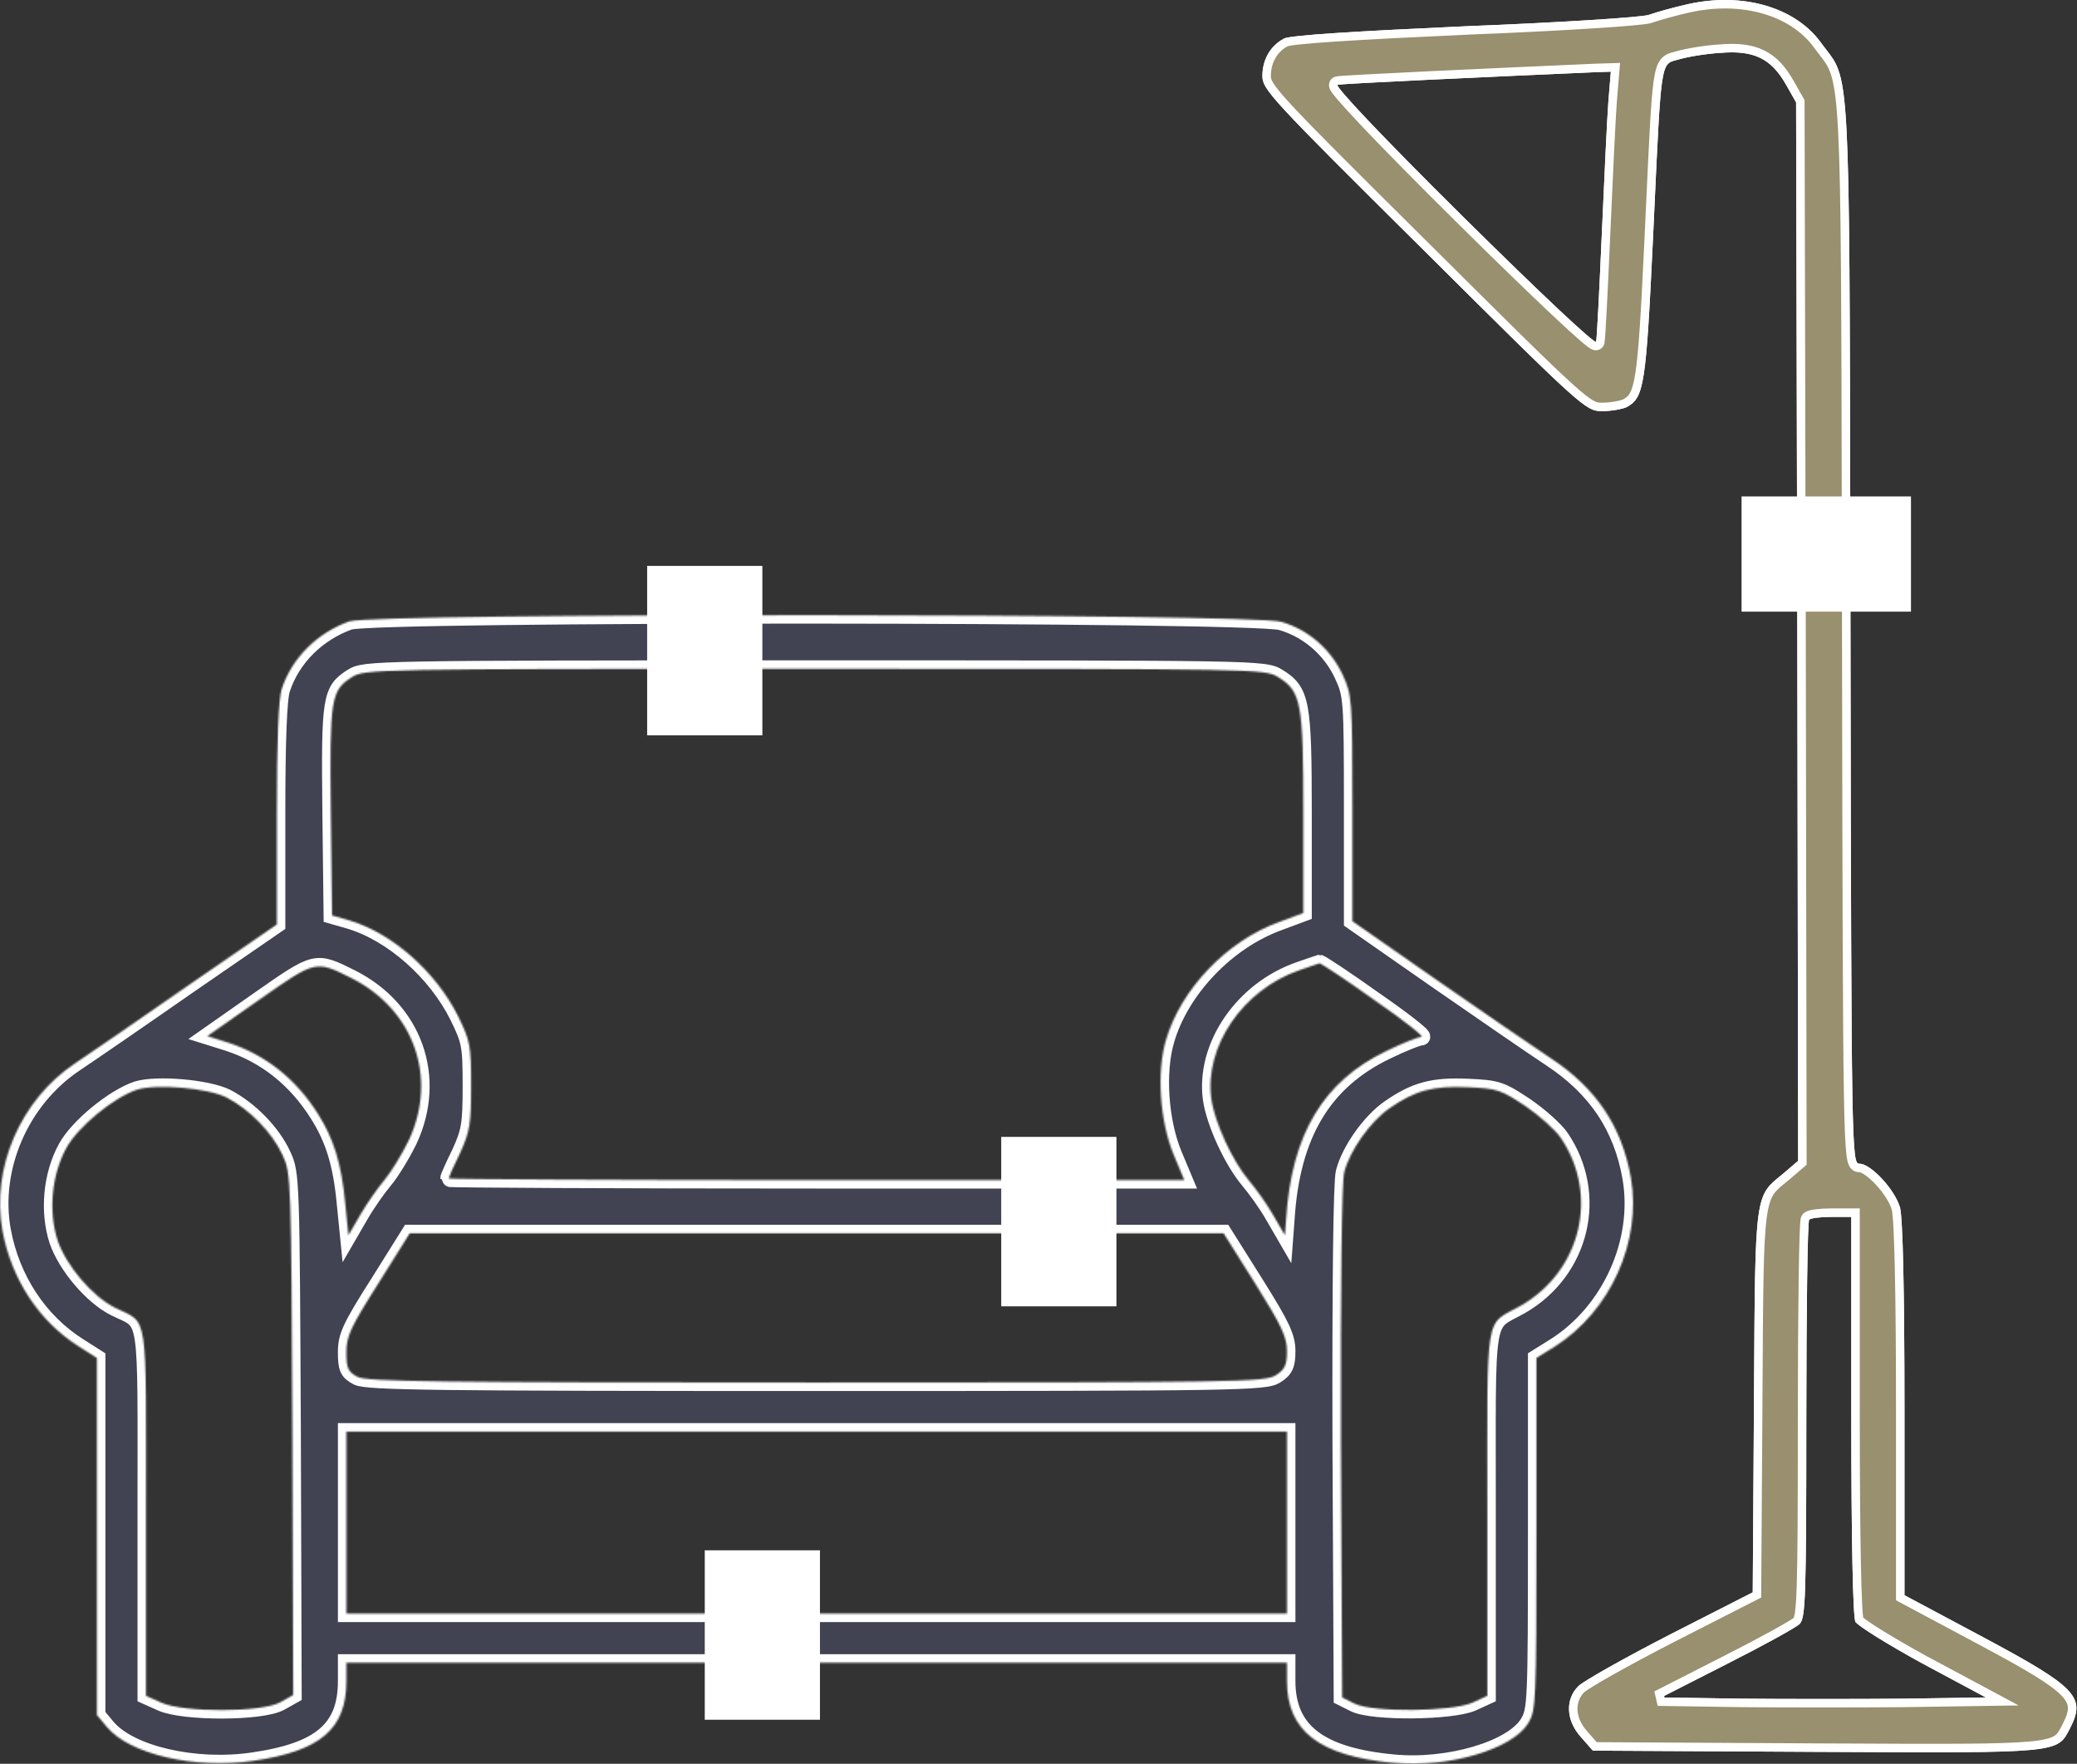 <?xml version="1.0" encoding="UTF-8"?> <svg xmlns="http://www.w3.org/2000/svg" width="1226" height="1041" viewBox="0 0 1226 1041" fill="none"><rect x="0" y="0" width="1226" height="1041" fill="#333333" stroke="none"/> <path d="M996.767 4.923L996.763 4.923C988.153 6.837 978.132 9.703 974.137 11.111C973.662 11.285 973.055 11.41 972.479 11.512C971.837 11.625 971.041 11.74 970.111 11.857C968.248 12.091 965.765 12.344 962.748 12.611C956.709 13.146 948.455 13.743 938.594 14.362C918.869 15.601 892.661 16.929 864.766 18.016C832.789 19.464 806.925 20.791 788.668 21.996C779.535 22.599 772.332 23.169 767.229 23.707C764.673 23.977 762.68 24.234 761.248 24.478C760.53 24.6 759.991 24.712 759.61 24.811C759.357 24.877 759.238 24.922 759.207 24.932L759.197 24.939L759.112 24.982C752.043 28.624 747.673 35.932 747.673 44.727V44.764L747.672 44.802C747.628 46.272 747.782 47.647 749.434 50.317C751.188 53.15 754.523 57.257 760.827 64.058C773.394 77.617 797.24 101.345 842.284 146.026L842.286 146.028C889.388 192.888 913.225 216.543 926.502 228.499C933.167 234.5 936.996 237.389 939.664 238.808C942.111 240.109 943.541 240.167 945.77 240.167C948.255 240.167 951.067 239.883 953.582 239.449C956.085 239.018 958.086 238.474 959.14 238.013C961.397 236.768 962.924 235.572 964.199 233.351C965.569 230.966 966.743 227.231 967.771 220.676C969.827 207.567 971.15 184.322 973.205 140.923C973.514 134.321 973.8 128.138 974.069 122.348C975.998 80.716 976.986 59.392 978.568 48.238C979.453 41.996 980.59 38.238 982.759 35.979C983.901 34.79 985.191 34.154 986.462 33.716C987.193 33.464 988.091 33.231 988.947 33.008C989.39 32.893 989.821 32.78 990.213 32.67C995.272 31.156 1006.53 29.208 1015.36 28.714C1025.45 27.857 1033.44 28.685 1040.1 31.916C1046.8 35.169 1051.83 40.694 1056.33 48.555L1056.33 48.561L1062.36 59.182L1062.69 59.754L1062.69 60.411L1063.41 372.772V372.774L1063.9 685.134L1063.9 686.286L1063.02 687.036L1054.57 694.278L1054.55 694.296L1054.53 694.313C1053.91 694.819 1053.33 695.295 1052.77 695.748C1049.26 698.599 1046.88 700.527 1045.02 703.232C1042.94 706.271 1041.42 710.467 1040.37 718.415C1038.36 733.654 1038.2 761.406 1037.88 818.032C1037.86 820.973 1037.84 823.992 1037.83 827.091V827.092L1037.1 939.822L1037.09 941.342L1035.74 942.033L986.983 966.893C986.981 966.894 986.98 966.894 986.979 966.895C973.607 973.762 960.844 980.625 951.07 986.129C946.181 988.882 942.055 991.286 938.981 993.175C937.442 994.12 936.185 994.926 935.235 995.575C934.235 996.258 933.715 996.674 933.537 996.852L933.523 996.866L933.509 996.879C926.76 1003.42 926.79 1014.41 935.073 1023.58L935.084 1023.6L935.095 1023.61L941.354 1030.73L1072.03 1031.45C1072.03 1031.45 1072.03 1031.45 1072.03 1031.45C1074.34 1031.46 1076.61 1031.47 1078.84 1031.48C1146.78 1031.82 1180.49 1031.99 1198.15 1030.34C1207.31 1029.49 1211.68 1028.17 1214.22 1026.47C1216.55 1024.91 1217.58 1022.93 1219.4 1019.38C1219.5 1019.19 1219.6 1019 1219.7 1018.8C1222.02 1014.28 1223.18 1010.94 1223.14 1008.02C1223.09 1005.24 1221.95 1002.45 1218.7 999.044C1215.38 995.577 1210.05 991.656 1201.98 986.708C1193.93 981.779 1183.33 975.925 1169.57 968.564C1169.57 968.564 1169.57 968.564 1169.57 968.564C1169.57 968.564 1169.57 968.564 1169.57 968.563L1122.98 943.701L1121.66 942.995V941.496V831.662C1121.66 797.152 1121.42 768.869 1120.96 748.498C1120.74 738.31 1120.46 730.118 1120.13 724.123C1119.97 721.123 1119.8 718.694 1119.61 716.848C1119.42 714.939 1119.24 713.83 1119.1 713.357L1119.1 713.343L1119.09 713.329C1117.8 708.687 1113.81 702.575 1109.17 697.546C1106.87 695.061 1104.5 692.94 1102.36 691.461C1100.12 689.91 1098.5 689.328 1097.6 689.328C1097.25 689.328 1096.54 689.316 1095.8 688.99C1094.98 688.634 1094.38 688.032 1093.94 687.316C1093.19 686.078 1092.76 684.192 1092.43 681.571C1091.73 676.136 1091.26 665.748 1090.91 645.895C1090.22 606.1 1090.04 527.742 1089.79 373.507C1089.75 352.443 1089.71 332.744 1089.68 314.317C1089.43 179.7 1089.31 112.954 1087.5 77.592C1086.48 57.448 1084.91 47.805 1082.62 41.677C1080.97 37.257 1078.99 34.705 1076.21 31.121C1075.15 29.753 1073.97 28.234 1072.65 26.403C1058.2 6.69 1028.47 -2.175 996.767 4.923ZM944.864 199.896C944.789 200.784 944.707 201.63 944.599 202.132C944.514 202.556 944.303 203.08 943.832 203.526C943.28 204.047 942.647 204.201 942.222 204.233C941.506 204.287 940.926 204.038 940.738 203.956C940.221 203.732 939.66 203.363 939.149 202.998C938.06 202.222 936.534 200.981 934.643 199.355C930.836 196.082 925.327 191.058 918.411 184.565C904.569 171.569 884.999 152.602 861.938 129.784L863.697 128.007L861.938 129.783C838.031 106.118 818.941 86.726 806.091 73.181C799.672 66.414 794.786 61.081 791.632 57.396C790.066 55.566 788.873 54.081 788.131 53.004C787.784 52.5 787.422 51.927 787.209 51.38C787.122 51.157 786.911 50.583 786.992 49.883C787.038 49.479 787.195 48.937 787.619 48.446C788.048 47.95 788.579 47.704 789.03 47.6C789.463 47.501 790.199 47.432 790.905 47.372C791.757 47.299 792.914 47.216 794.339 47.122C797.192 46.934 801.168 46.704 806.038 46.439C815.781 45.911 829.132 45.247 844.296 44.523C874.626 43.074 912.226 41.384 942.764 40.056L942.781 40.056L942.797 40.055L950.763 39.814L953.563 39.729L953.33 42.52L951.884 59.88C951.883 59.883 951.883 59.887 951.883 59.891C951.162 69.513 949.475 104.453 948.026 137.771L948.026 137.772C947.302 154.31 946.577 169.827 945.973 181.454C945.671 187.266 945.399 192.113 945.172 195.633C945.058 197.391 944.955 198.83 944.864 199.896ZM1097.39 955.731C1097.41 955.837 1097.42 955.922 1097.44 955.989C1097.55 956.098 1097.75 956.287 1098.08 956.562C1098.67 957.059 1099.51 957.691 1100.58 958.45C1102.72 959.963 1105.67 961.895 1109.24 964.115C1116.38 968.55 1125.87 974.077 1135.97 979.61C1135.97 979.611 1135.98 979.613 1135.98 979.615L1173.38 999.64L1181.89 1004.2L1172.23 1004.34L1123.95 1005.07L1123.95 1005.07L1123.94 1005.07C1097.37 1005.31 1054.15 1005.31 1028.06 1005.07L1028.05 1005.07L1028.05 1005.07L980.492 1004.34L979.395 999.616L1018.26 979.822L1018.27 979.818C1028.99 974.397 1039.16 969.04 1046.91 964.772C1050.79 962.637 1054.05 960.783 1056.47 959.335C1057.68 958.609 1058.65 957.997 1059.38 957.509C1059.75 957.265 1060.04 957.061 1060.26 956.898C1060.31 956.855 1060.36 956.816 1060.41 956.781C1060.45 956.751 1060.48 956.725 1060.51 956.701C1060.54 956.676 1060.56 956.658 1060.57 956.645C1060.9 956.277 1061.44 955.395 1061.92 952.353C1062.42 949.223 1062.79 944.213 1063.06 935.922C1063.6 919.377 1063.72 890.217 1063.72 837.939C1063.72 805.947 1063.91 776.605 1064.21 755.167C1064.36 744.45 1064.54 735.695 1064.74 729.569C1064.85 726.509 1064.95 724.082 1065.07 722.385C1065.13 721.544 1065.19 720.841 1065.26 720.316C1065.29 720.062 1065.33 719.788 1065.39 719.538C1065.42 719.418 1065.47 719.232 1065.55 719.03L1065.56 719.02C1065.59 718.938 1065.72 718.613 1066.01 718.272C1066.48 717.715 1067.07 717.419 1067.39 717.272C1067.81 717.081 1068.28 716.931 1068.74 716.81C1069.66 716.566 1070.81 716.368 1072.07 716.211C1074.61 715.893 1077.85 715.709 1081.19 715.709H1092.78H1095.28V718.209V835.525C1095.28 872.329 1095.52 902.001 1095.94 922.828C1096.15 933.244 1096.41 941.429 1096.7 947.181C1096.85 950.061 1097 952.303 1097.16 953.898C1097.24 954.699 1097.32 955.304 1097.39 955.731Z" fill="#414352" stroke="white" stroke-width="5"></path> <path d="M996.767 4.923L996.763 4.923C988.153 6.837 978.132 9.703 974.137 11.111C973.662 11.285 973.055 11.41 972.479 11.512C971.837 11.625 971.041 11.74 970.111 11.857C968.248 12.091 965.765 12.344 962.748 12.611C956.709 13.146 948.455 13.743 938.594 14.362C918.869 15.601 892.661 16.929 864.766 18.016C832.789 19.464 806.925 20.791 788.668 21.996C779.535 22.599 772.332 23.169 767.229 23.707C764.673 23.977 762.68 24.234 761.248 24.478C760.53 24.6 759.991 24.712 759.61 24.811C759.357 24.877 759.238 24.922 759.207 24.932L759.197 24.939L759.112 24.982C752.043 28.624 747.673 35.932 747.673 44.727V44.764L747.672 44.802C747.628 46.272 747.782 47.647 749.434 50.317C751.188 53.15 754.523 57.257 760.827 64.058C773.394 77.617 797.24 101.345 842.284 146.026L842.286 146.028C889.388 192.888 913.225 216.543 926.502 228.499C933.167 234.5 936.996 237.389 939.664 238.808C942.111 240.109 943.541 240.167 945.77 240.167C948.255 240.167 951.067 239.883 953.582 239.449C956.085 239.018 958.086 238.474 959.14 238.013C961.397 236.768 962.924 235.572 964.199 233.351C965.569 230.966 966.743 227.231 967.771 220.676C969.827 207.567 971.15 184.322 973.205 140.923C973.514 134.321 973.8 128.138 974.069 122.348C975.998 80.716 976.986 59.392 978.568 48.238C979.453 41.996 980.59 38.238 982.759 35.979C983.901 34.79 985.191 34.154 986.462 33.716C987.193 33.464 988.091 33.231 988.947 33.008C989.39 32.893 989.821 32.78 990.213 32.67C995.272 31.156 1006.53 29.208 1015.36 28.714C1025.45 27.857 1033.44 28.685 1040.1 31.916C1046.8 35.169 1051.83 40.694 1056.33 48.555L1056.33 48.561L1062.36 59.182L1062.69 59.754L1062.69 60.411L1063.41 372.772V372.774L1063.9 685.134L1063.9 686.286L1063.02 687.036L1054.57 694.278L1054.55 694.296L1054.53 694.313C1053.91 694.819 1053.33 695.295 1052.77 695.748C1049.26 698.599 1046.88 700.527 1045.02 703.232C1042.94 706.271 1041.42 710.467 1040.37 718.415C1038.36 733.654 1038.2 761.406 1037.88 818.032C1037.86 820.973 1037.84 823.992 1037.83 827.091V827.092L1037.1 939.822L1037.09 941.342L1035.74 942.033L986.983 966.893C986.981 966.894 986.98 966.894 986.979 966.895C973.607 973.762 960.844 980.625 951.07 986.129C946.181 988.882 942.055 991.286 938.981 993.175C937.442 994.12 936.185 994.926 935.235 995.575C934.235 996.258 933.715 996.674 933.537 996.852L933.523 996.866L933.509 996.879C926.76 1003.42 926.79 1014.41 935.073 1023.58L935.084 1023.6L935.095 1023.61L941.354 1030.73L1072.03 1031.45C1072.03 1031.45 1072.03 1031.45 1072.03 1031.45C1074.34 1031.46 1076.61 1031.47 1078.84 1031.48C1146.78 1031.82 1180.49 1031.99 1198.15 1030.34C1207.31 1029.49 1211.68 1028.17 1214.22 1026.47C1216.55 1024.91 1217.58 1022.93 1219.4 1019.38C1219.5 1019.19 1219.6 1019 1219.7 1018.8C1222.02 1014.28 1223.18 1010.94 1223.14 1008.02C1223.09 1005.24 1221.95 1002.45 1218.7 999.044C1215.38 995.577 1210.05 991.656 1201.98 986.708C1193.93 981.779 1183.33 975.925 1169.57 968.564C1169.57 968.564 1169.57 968.564 1169.57 968.564C1169.57 968.564 1169.57 968.564 1169.57 968.563L1122.98 943.701L1121.66 942.995V941.496V831.662C1121.66 797.152 1121.42 768.869 1120.96 748.498C1120.74 738.31 1120.46 730.118 1120.13 724.123C1119.97 721.123 1119.8 718.694 1119.61 716.848C1119.42 714.939 1119.24 713.83 1119.1 713.357L1119.1 713.343L1119.09 713.329C1117.8 708.687 1113.81 702.575 1109.17 697.546C1106.87 695.061 1104.5 692.94 1102.36 691.461C1100.12 689.91 1098.5 689.328 1097.6 689.328C1097.25 689.328 1096.54 689.316 1095.8 688.99C1094.98 688.634 1094.38 688.032 1093.94 687.316C1093.19 686.078 1092.76 684.192 1092.43 681.571C1091.73 676.136 1091.26 665.748 1090.91 645.895C1090.22 606.1 1090.04 527.742 1089.79 373.507C1089.75 352.443 1089.71 332.744 1089.68 314.317C1089.43 179.7 1089.31 112.954 1087.5 77.592C1086.48 57.448 1084.91 47.805 1082.62 41.677C1080.97 37.257 1078.99 34.705 1076.21 31.121C1075.15 29.753 1073.97 28.234 1072.65 26.403C1058.2 6.69 1028.47 -2.175 996.767 4.923ZM944.864 199.896C944.789 200.784 944.707 201.63 944.599 202.132C944.514 202.556 944.303 203.08 943.832 203.526C943.28 204.047 942.647 204.201 942.222 204.233C941.506 204.287 940.926 204.038 940.738 203.956C940.221 203.732 939.66 203.363 939.149 202.998C938.06 202.222 936.534 200.981 934.643 199.355C930.836 196.082 925.327 191.058 918.411 184.565C904.569 171.569 884.999 152.602 861.938 129.784L863.697 128.007L861.938 129.783C838.031 106.118 818.941 86.726 806.091 73.181C799.672 66.414 794.786 61.081 791.632 57.396C790.066 55.566 788.873 54.081 788.131 53.004C787.784 52.5 787.422 51.927 787.209 51.38C787.122 51.157 786.911 50.583 786.992 49.883C787.038 49.479 787.195 48.937 787.619 48.446C788.048 47.95 788.579 47.704 789.03 47.6C789.463 47.501 790.199 47.432 790.905 47.372C791.757 47.299 792.914 47.216 794.339 47.122C797.192 46.934 801.168 46.704 806.038 46.439C815.781 45.911 829.132 45.247 844.296 44.523C874.626 43.074 912.226 41.384 942.764 40.056L942.781 40.056L942.797 40.055L950.763 39.814L953.563 39.729L953.33 42.52L951.884 59.88C951.883 59.883 951.883 59.887 951.883 59.891C951.162 69.513 949.475 104.453 948.026 137.771L948.026 137.772C947.302 154.31 946.577 169.827 945.973 181.454C945.671 187.266 945.399 192.113 945.172 195.633C945.058 197.391 944.955 198.83 944.864 199.896ZM1097.39 955.731C1097.41 955.837 1097.42 955.922 1097.44 955.989C1097.55 956.098 1097.75 956.287 1098.08 956.562C1098.67 957.059 1099.51 957.691 1100.58 958.45C1102.72 959.963 1105.67 961.895 1109.24 964.115C1116.38 968.55 1125.87 974.077 1135.97 979.61C1135.97 979.611 1135.98 979.613 1135.98 979.615L1173.38 999.64L1181.89 1004.2L1172.23 1004.34L1123.95 1005.07L1123.95 1005.07L1123.94 1005.07C1097.37 1005.31 1054.15 1005.31 1028.06 1005.07L1028.05 1005.07L1028.05 1005.07L980.492 1004.34L979.395 999.616L1018.26 979.822L1018.27 979.818C1028.99 974.397 1039.16 969.04 1046.91 964.772C1050.79 962.637 1054.05 960.783 1056.47 959.335C1057.68 958.609 1058.65 957.997 1059.38 957.509C1059.75 957.265 1060.04 957.061 1060.26 956.898C1060.31 956.855 1060.36 956.816 1060.41 956.781C1060.45 956.751 1060.48 956.725 1060.51 956.701C1060.54 956.676 1060.56 956.658 1060.57 956.645C1060.9 956.277 1061.44 955.395 1061.92 952.353C1062.42 949.223 1062.79 944.213 1063.06 935.922C1063.6 919.377 1063.72 890.217 1063.72 837.939C1063.72 805.947 1063.91 776.605 1064.21 755.167C1064.36 744.45 1064.54 735.695 1064.74 729.569C1064.85 726.509 1064.95 724.082 1065.07 722.385C1065.13 721.544 1065.19 720.841 1065.26 720.316C1065.29 720.062 1065.33 719.788 1065.39 719.538C1065.42 719.418 1065.47 719.232 1065.55 719.03L1065.56 719.02C1065.59 718.938 1065.72 718.613 1066.01 718.272C1066.48 717.715 1067.07 717.419 1067.39 717.272C1067.81 717.081 1068.28 716.931 1068.74 716.81C1069.66 716.566 1070.81 716.368 1072.07 716.211C1074.61 715.893 1077.85 715.709 1081.19 715.709H1092.78H1095.28V718.209V835.525C1095.28 872.329 1095.52 902.001 1095.94 922.828C1096.15 933.244 1096.41 941.429 1096.7 947.181C1096.85 950.061 1097 952.303 1097.16 953.898C1097.24 954.699 1097.32 955.304 1097.39 955.731Z" fill="#98906E" stroke="white" stroke-width="5"></path> <mask id="path-3-inside-1_33_77" fill="white"> <path d="M206.146 366.743C187.318 373.502 172.351 388.227 166.317 406.573C164.386 411.883 163.42 437.229 163.42 480.197V545.614L110.797 581.823C82.071 601.858 52.139 622.376 44.173 627.687C12.068 649.171 -5.313 689.483 1.446 726.416C6.757 755.142 23.172 780.005 46.587 794.73L57.208 801.489V906.977V1012.22L63.242 1019.47C76.76 1035.4 115.142 1044.33 149.419 1039.26C189.249 1033.47 204.456 1020.43 204.456 992.188V981.325H482.057H759.657V992.188C759.657 1021.64 778.727 1036.36 822.418 1040.47C854.765 1043.6 892.663 1032.5 902.078 1017.05C906.664 1009.33 906.905 1005.22 906.905 905.287V801.489L917.768 794.73C950.597 773.97 969.184 732.692 962.667 695.035C957.356 664.861 942.149 642.171 915.354 624.549C906.181 618.514 876.007 597.755 848.489 578.685L798.279 543.683V477.059C798.279 412.125 798.038 410.193 792.486 398.124C785.486 383.158 772.209 371.571 756.277 366.984C739.138 361.915 220.388 361.674 206.146 366.743ZM754.346 399.572C768.105 408.021 769.312 414.297 769.312 479.956V538.855L755.07 544.166C724.172 555.27 696.895 583.995 688.205 613.928C682.653 632.756 684.584 661.723 692.791 681.517L699.067 696.484H481.815C362.568 696.484 264.804 696.001 264.804 695.518C264.804 695.035 267.701 688.276 271.563 680.552C277.357 667.758 278.081 663.654 278.081 640.964C278.081 617.066 277.598 614.411 270.356 599.686C257.321 573.615 231.492 550.683 206.146 543.2L196.008 540.303L195.284 478.99C194.559 411.883 195.284 407.538 207.836 399.572C215.319 394.986 218.94 394.744 480.85 394.744C743.001 394.744 746.38 394.744 754.346 399.572ZM207.353 577.236C244.286 595.823 258.528 635.894 241.389 672.827C237.286 681.276 230.768 691.897 226.906 696.484C223.044 701.07 216.526 710.243 212.664 717.002L205.663 729.071L203.732 709.76C201.56 686.828 196.973 672.103 187.8 657.62C174.765 636.86 156.902 622.618 134.694 615.376L122.383 611.514L153.04 590.03C186.594 566.615 186.111 566.615 207.353 577.236ZM811.314 590.271C828.453 602.1 841.006 611.997 839.074 611.997C837.143 611.997 827.97 615.617 818.556 620.204C781.141 638.067 762.312 669.448 759.174 719.416L758.45 729.071L751.449 717.002C747.587 710.243 741.07 701.311 737.207 696.725C727.552 685.38 716.93 662.447 714.999 648.447C710.896 617.549 733.586 584.237 766.898 572.65C772.933 570.477 778.244 568.788 778.968 568.546C779.692 568.546 794.417 578.202 811.314 590.271ZM133.729 647.723C147.488 654.964 160.523 668.241 166.799 681.759C171.869 692.621 171.869 695.759 172.593 846.629L173.076 1000.4L165.351 1004.74C154.247 1010.78 108.383 1010.78 95.348 1004.98L86.175 1000.88V892.493C86.175 771.074 87.865 781.695 67.829 771.798C54.311 765.039 39.103 746.934 34.034 732.21C28.482 715.071 30.413 693.587 39.103 677.655C45.862 665.103 67.105 647.723 80.864 643.136C92.451 639.515 122.625 642.171 133.729 647.723ZM900.388 652.792C908.837 658.585 918.009 666.792 921.148 671.379C944.08 704.932 933.459 750.073 897.733 770.591C876.007 782.902 877.938 770.591 877.938 892.493V1000.88L869.007 1004.98C856.696 1010.29 810.108 1010.78 799.486 1005.46L792.245 1001.84L791.52 851.216C791.279 757.073 792.003 697.449 793.451 691.897C796.831 678.862 808.901 661.965 820.005 654.24C835.212 643.619 845.833 640.722 866.593 641.688C883.973 642.412 886.146 643.377 900.388 652.792ZM741.07 757.797C756.519 782.419 759.657 789.178 759.657 797.385C759.657 805.593 758.45 808.248 753.139 811.627C746.863 815.731 731.173 815.972 481.815 815.972C258.045 815.972 216.285 815.49 210.974 812.593C205.422 809.696 204.456 807.524 204.456 798.109C204.456 788.695 206.87 783.385 223.285 757.556L241.872 727.864H482.057H722.241L741.07 757.797ZM759.657 898.528V952.359H482.057H204.456V898.528V844.939H482.057H759.657V898.528Z"></path> </mask> <path d="M206.146 366.743C187.318 373.502 172.351 388.227 166.317 406.573C164.386 411.883 163.42 437.229 163.42 480.197V545.614L110.797 581.823C82.071 601.858 52.139 622.376 44.173 627.687C12.068 649.171 -5.313 689.483 1.446 726.416C6.757 755.142 23.172 780.005 46.587 794.73L57.208 801.489V906.977V1012.22L63.242 1019.47C76.76 1035.4 115.142 1044.33 149.419 1039.26C189.249 1033.47 204.456 1020.43 204.456 992.188V981.325H482.057H759.657V992.188C759.657 1021.64 778.727 1036.36 822.418 1040.47C854.765 1043.6 892.663 1032.5 902.078 1017.05C906.664 1009.33 906.905 1005.22 906.905 905.287V801.489L917.768 794.73C950.597 773.97 969.184 732.692 962.667 695.035C957.356 664.861 942.149 642.171 915.354 624.549C906.181 618.514 876.007 597.755 848.489 578.685L798.279 543.683V477.059C798.279 412.125 798.038 410.193 792.486 398.124C785.486 383.158 772.209 371.571 756.277 366.984C739.138 361.915 220.388 361.674 206.146 366.743ZM754.346 399.572C768.105 408.021 769.312 414.297 769.312 479.956V538.855L755.07 544.166C724.172 555.27 696.895 583.995 688.205 613.928C682.653 632.756 684.584 661.723 692.791 681.517L699.067 696.484H481.815C362.568 696.484 264.804 696.001 264.804 695.518C264.804 695.035 267.701 688.276 271.563 680.552C277.357 667.758 278.081 663.654 278.081 640.964C278.081 617.066 277.598 614.411 270.356 599.686C257.321 573.615 231.492 550.683 206.146 543.2L196.008 540.303L195.284 478.99C194.559 411.883 195.284 407.538 207.836 399.572C215.319 394.986 218.94 394.744 480.85 394.744C743.001 394.744 746.38 394.744 754.346 399.572ZM207.353 577.236C244.286 595.823 258.528 635.894 241.389 672.827C237.286 681.276 230.768 691.897 226.906 696.484C223.044 701.07 216.526 710.243 212.664 717.002L205.663 729.071L203.732 709.76C201.56 686.828 196.973 672.103 187.8 657.62C174.765 636.86 156.902 622.618 134.694 615.376L122.383 611.514L153.04 590.03C186.594 566.615 186.111 566.615 207.353 577.236ZM811.314 590.271C828.453 602.1 841.006 611.997 839.074 611.997C837.143 611.997 827.97 615.617 818.556 620.204C781.141 638.067 762.312 669.448 759.174 719.416L758.45 729.071L751.449 717.002C747.587 710.243 741.07 701.311 737.207 696.725C727.552 685.38 716.93 662.447 714.999 648.447C710.896 617.549 733.586 584.237 766.898 572.65C772.933 570.477 778.244 568.788 778.968 568.546C779.692 568.546 794.417 578.202 811.314 590.271ZM133.729 647.723C147.488 654.964 160.523 668.241 166.799 681.759C171.869 692.621 171.869 695.759 172.593 846.629L173.076 1000.4L165.351 1004.74C154.247 1010.78 108.383 1010.78 95.348 1004.98L86.175 1000.88V892.493C86.175 771.074 87.865 781.695 67.829 771.798C54.311 765.039 39.103 746.934 34.034 732.21C28.482 715.071 30.413 693.587 39.103 677.655C45.862 665.103 67.105 647.723 80.864 643.136C92.451 639.515 122.625 642.171 133.729 647.723ZM900.388 652.792C908.837 658.585 918.009 666.792 921.148 671.379C944.08 704.932 933.459 750.073 897.733 770.591C876.007 782.902 877.938 770.591 877.938 892.493V1000.88L869.007 1004.98C856.696 1010.29 810.108 1010.78 799.486 1005.46L792.245 1001.84L791.52 851.216C791.279 757.073 792.003 697.449 793.451 691.897C796.831 678.862 808.901 661.965 820.005 654.24C835.212 643.619 845.833 640.722 866.593 641.688C883.973 642.412 886.146 643.377 900.388 652.792ZM741.07 757.797C756.519 782.419 759.657 789.178 759.657 797.385C759.657 805.593 758.45 808.248 753.139 811.627C746.863 815.731 731.173 815.972 481.815 815.972C258.045 815.972 216.285 815.49 210.974 812.593C205.422 809.696 204.456 807.524 204.456 798.109C204.456 788.695 206.87 783.385 223.285 757.556L241.872 727.864H482.057H722.241L741.07 757.797ZM759.657 898.528V952.359H482.057H204.456V898.528V844.939H482.057H759.657V898.528Z" fill="#414352" stroke="white" stroke-width="10" mask="url(#path-3-inside-1_33_77)"></path> <rect x="382" y="334" width="68" height="100" fill="white"></rect> <rect x="591" y="671" width="68" height="100" fill="white"></rect> <rect x="416" y="915" width="68" height="100" fill="white"></rect> <rect x="1028" y="361" width="68" height="100" transform="rotate(-90 1028 361)" fill="white"></rect> </svg> 